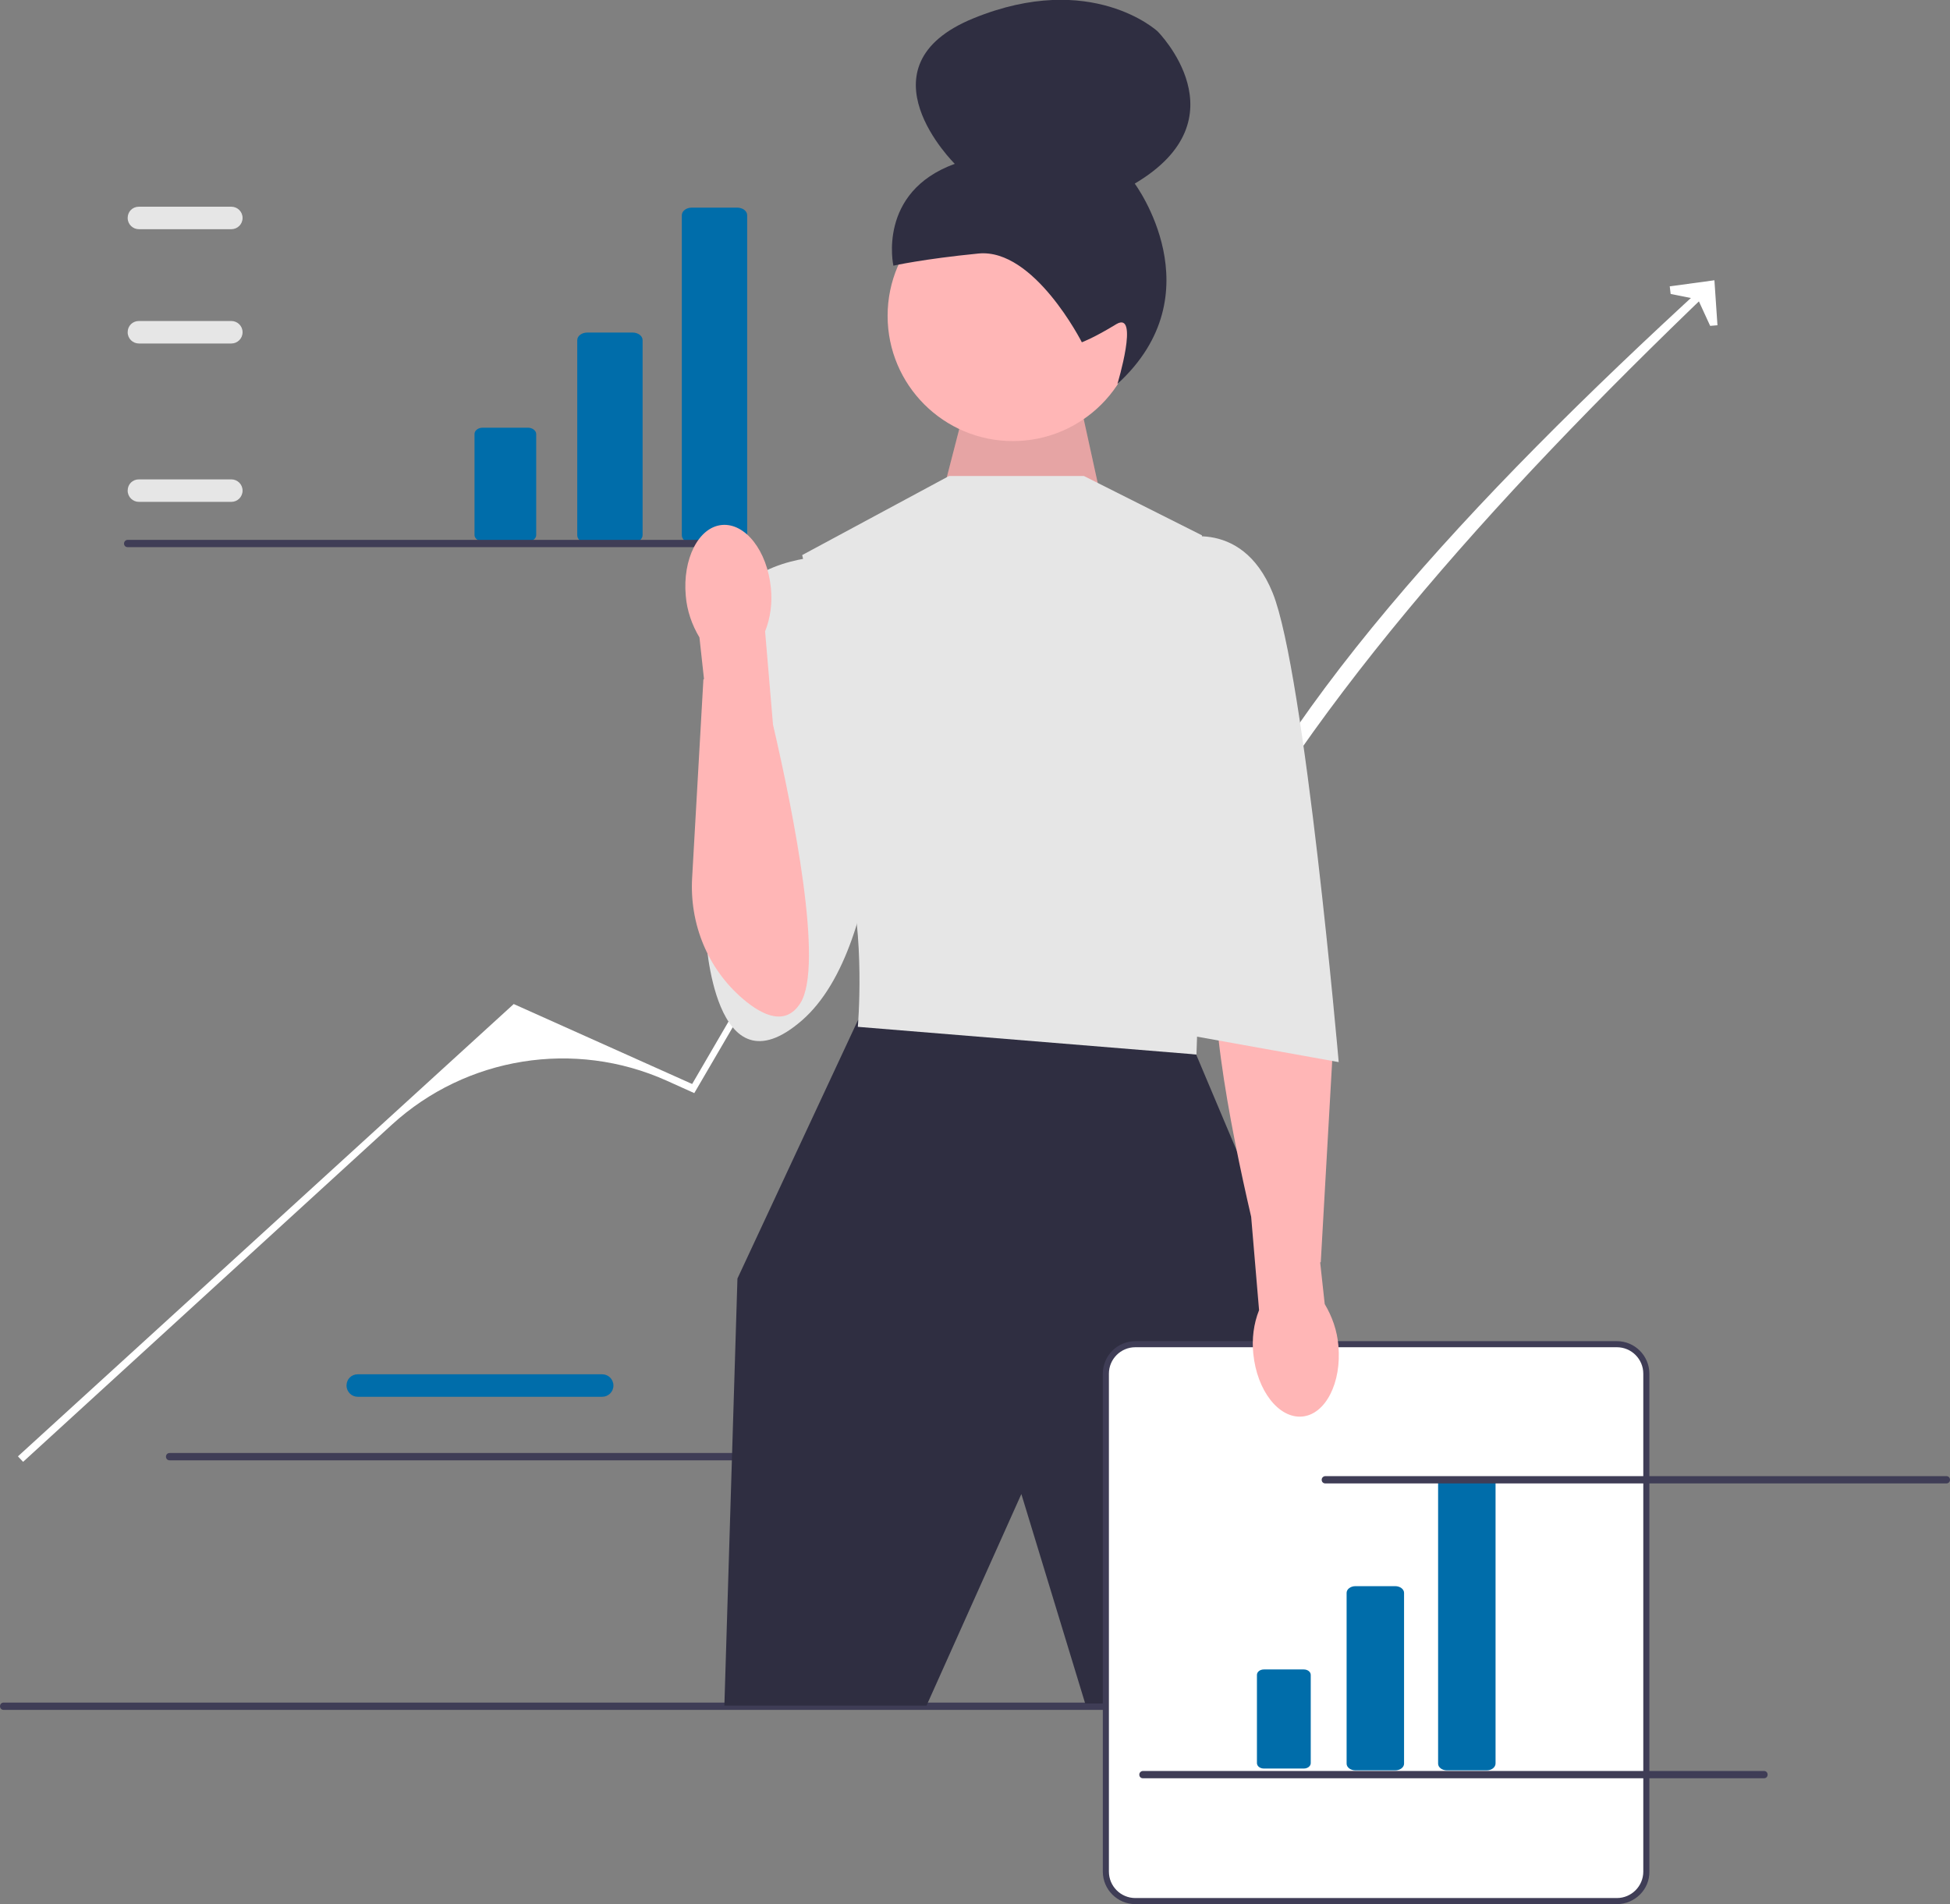 <?xml version="1.0" encoding="UTF-8"?>
<!-- Generator: Adobe Illustrator 26.1.0, SVG Export Plug-In . SVG Version: 6.00 Build 0)  -->
<svg xmlns="http://www.w3.org/2000/svg" xmlns:xlink="http://www.w3.org/1999/xlink" version="1.1" id="Layer_1" x="0px" y="0px" viewBox="0 0 641.5 626.4" style="enable-background:new 0 0 641.5 626.4;" xml:space="preserve">
<rect x="0" y="0" width="641.5" height="626.4" fill="#808080" stroke="none"/>
<style type="text/css">
	.st0{fill:#006DAA;}
	.st1{fill:#3F3D56;}
	.st2{fill:none;}
	.st3{fill:#FFFFFF;}
	.st4{fill:#FFB6B6;}
	.st5{opacity:0.1;enable-background:new    ;}
	.st6{fill:#2F2E41;}
	.st7{fill:#E6E6E6;}
</style>
<g>
	<path class="st0" d="M198.1,459.5h-80.4c-2,0-3.7-1.6-3.7-3.7s1.6-3.7,3.7-3.7h80.4c2,0,3.7,1.6,3.7,3.7S200.1,459.5,198.1,459.5   L198.1,459.5z"></path>
	<path class="st1" d="M54.6,479.2c0,0.7,0.5,1.2,1.2,1.2h204.3c0.7,0,1.2-0.5,1.2-1.2c0-0.7-0.5-1.2-1.2-1.2H55.8   C55.1,478,54.6,478.5,54.6,479.2z"></path>
</g>
<circle class="st2" cx="485.6" cy="174.4" r="65"></circle>
<path class="st1" d="M0,561.3c0,0.7,0.5,1.2,1.2,1.2h522.3c0.7,0,1.2-0.5,1.2-1.2c0-0.7-0.5-1.2-1.2-1.2H1.2  C0.5,560.1,0,560.6,0,561.3z"></path>
<g>
	<path class="st3" d="M7.6,480.9l-1.7-1.8l163.1-148.8l58.7,26.3l63.4-108.8l52.1-25.1l48.3,80.5c26.1-67.5,91.5-138.1,169.8-209.8   l1.9,1.6c-73.5,70.4-136.4,141-172,212.5l-44.7-74.7c-2.1-3.5-6.5-4.9-10.3-3.2l0,0c-28.5,13.3-52.3,34.9-68.1,62l-39.7,68   l-9.1-4.1c-30.3-13.6-65.9-7.9-90.4,14.5L7.6,480.9z"></path>
	<polygon class="st3" points="565,107 562.6,107.2 558.6,98.5 549.6,96.7 549.3,94.2 564,92.2  "></polygon>
</g>
<polygon class="st4" points="310.7,160 319.4,126.3 353.6,124.6 363.8,171.1 "></polygon>
<polygon class="st5" points="310.7,160 319.4,126.3 353.6,124.6 363.8,171.1 "></polygon>
<circle class="st4" cx="333.2" cy="103.9" r="41.2"></circle>
<path class="st6" d="M355.9,112.6L355.9,112.6c0,0-15.7-31-34-29.2c-18.3,1.8-28,4-28,4s-5.4-24.2,20.2-33.5c0,0-32.6-32.1,6.2-47.9  s60.5,4.3,60.5,4.3s28.7,28.7-7.5,50.1c0,0,26.9,36.1-5.7,65.9c0,0,7.3-24.1-0.3-19.7C359.8,111.2,355.9,112.6,355.9,112.6  L355.9,112.6C355.9,112.6,355.9,112.6,355.9,112.6z"></path>
<polygon class="st6" points="287.7,330.4 282.2,335.7 242.6,420.6 238.3,561.1 304.8,561.1 336,491.5 357,560.4 416.9,560.4   430.8,435.3 393.5,346.9 "></polygon>
<path class="st7" d="M356.6,156.6h-44.4l-48.3,26l11.3,50.3c0,0-2.6,30.3,3.5,52.9c6.1,22.5,3.5,52,3.5,52l111.4,9.1l3.5-102.3  l-1.7-68.5L356.6,156.6L356.6,156.6L356.6,156.6z"></path>
<path class="st7" d="M271.2,183c0,0-26.9,0.9-31.2,18.2s-7.8,106.7-7.8,106.7s2.6,53,31.6,27.8s26.4-101.5,26.4-101.5L271.2,183  L271.2,183z"></path>
<path class="st3" d="M531.9,625.4H373.5c-5.4,0-9.7-4.4-9.7-9.7V451.9c0-5.4,4.4-9.7,9.7-9.7h158.4c5.4,0,9.7,4.4,9.7,9.7v163.8  C541.7,621,537.3,625.4,531.9,625.4z"></path>
<path class="st1" d="M531.9,626.4H373.5c-5.9,0-10.7-4.8-10.7-10.7V451.9c0-5.9,4.8-10.7,10.7-10.7h158.4c5.9,0,10.7,4.8,10.7,10.7  v163.8C542.7,621.6,537.8,626.4,531.9,626.4z M373.5,443.2c-4.8,0-8.7,3.9-8.7,8.7v163.8c0,4.8,3.9,8.7,8.7,8.7h158.4  c4.8,0,8.7-3.9,8.7-8.7V451.9c0-4.8-3.9-8.7-8.7-8.7H373.5z"></path>
<g>
	<path class="st0" d="M459,582.4h-13.1c-1.6,0-2.9-1-2.9-2.2v-56.2c0-1.2,1.3-2.2,2.9-2.2H459c1.6,0,2.9,1,2.9,2.2v56.2   C461.9,581.4,460.6,582.4,459,582.4z"></path>
	<path class="st0" d="M415.8,549.2c-1.3,0-2.3,0.8-2.3,1.8v29c0,1,1,1.8,2.3,1.8h13.1c1.3,0,2.3-0.8,2.3-1.8v-29c0-1-1-1.8-2.3-1.8   H415.8z"></path>
	<path class="st0" d="M489.1,582.4H476c-1.6,0-2.9-1-2.9-2.2V488c0-1.2,1.3-2.2,2.9-2.2h13.1c1.6,0,2.9,1,2.9,2.2v92.1   C492,581.4,490.7,582.4,489.1,582.4z"></path>
</g>
<g>
	<path class="st0" d="M208.1,178.6h-14.9c-1.8,0-3.3-1.1-3.3-2.5v-64.2c0-1.4,1.5-2.5,3.3-2.5h14.9c1.8,0,3.3,1.1,3.3,2.5V176   C211.4,177.4,209.9,178.6,208.1,178.6L208.1,178.6L208.1,178.6z"></path>
	<path class="st0" d="M158.8,140.7c-1.5,0-2.7,0.9-2.7,2.1V176c0,1.1,1.2,2.1,2.7,2.1h14.9c1.5,0,2.7-0.9,2.7-2.1v-33.2   c0-1.1-1.2-2.1-2.7-2.1H158.8z"></path>
	<path class="st0" d="M242.5,178.6h-14.9c-1.8,0-3.3-1.1-3.3-2.5V70.8c0-1.4,1.5-2.5,3.3-2.5h14.9c1.8,0,3.3,1.1,3.3,2.5V176   C245.8,177.4,244.3,178.6,242.5,178.6L242.5,178.6L242.5,178.6z"></path>
</g>
<path class="st4" d="M428.4,466c7.7-0.7,13-11.2,11.9-23.3c-0.4-4.9-2-9.5-4.5-13.7l-1.5-13.7l0.2-0.1l3.7-65.2  c0.9-15.2-5.1-30-16.7-39.9c-6.9-5.9-14.2-8.8-18.9-1.4c-7.8,12.3,2.3,62.8,9,91.6l2.6,30.7c-1.8,4.5-2.4,9.5-1.9,14.3  C413.5,457.5,420.7,466.7,428.4,466z"></path>
<path class="st7" d="M385.7,177.8c0,0,22.5-8.7,33,17.3s21.7,154.3,21.7,154.3l-52.9-9.5L385.7,177.8L385.7,177.8L385.7,177.8z"></path>
<g>
	<path class="st7" d="M76.1,165.1H45.7c-2,0-3.7-1.6-3.7-3.7s1.6-3.7,3.7-3.7h30.4c2,0,3.7,1.6,3.7,3.7S78.1,165.1,76.1,165.1z"></path>
	<path class="st7" d="M76.1,113H45.7c-2,0-3.7-1.6-3.7-3.7s1.6-3.7,3.7-3.7h30.4c2,0,3.7,1.6,3.7,3.7S78.1,113,76.1,113z"></path>
	<path class="st7" d="M76.1,75.4H45.7c-2,0-3.7-1.6-3.7-3.7s1.6-3.7,3.7-3.7h30.4c2,0,3.7,1.6,3.7,3.7S78.1,75.4,76.1,75.4z"></path>
	<path class="st1" d="M40.8,178.8c0,0.7,0.5,1.2,1.2,1.2h204.3c0.7,0,1.2-0.5,1.2-1.2c0-0.7-0.5-1.2-1.2-1.2H42   C41.4,177.6,40.8,178.1,40.8,178.8z"></path>
</g>
<path class="st1" d="M434.8,486.8c0,0.7,0.5,1.2,1.2,1.2h204.3c0.7,0,1.2-0.5,1.2-1.2c0-0.7-0.5-1.2-1.2-1.2H436  C435.4,485.6,434.8,486.1,434.8,486.8L434.8,486.8z"></path>
<path class="st1" d="M374.8,583.8c0,0.7,0.5,1.2,1.2,1.2h204.3c0.7,0,1.2-0.5,1.2-1.2c0-0.7-0.5-1.2-1.2-1.2H376  C375.4,582.6,374.8,583.1,374.8,583.8L374.8,583.8z"></path>
<path class="st4" d="M237.5,172.7c-7.7,0.7-13,11.2-11.9,23.3c0.4,4.9,2,9.5,4.5,13.7l1.5,13.7l-0.2,0.1l-3.7,65.2  c-0.9,15.2,5.1,30,16.7,39.9c6.9,5.9,14.2,8.8,18.9,1.4c7.8-12.3-2.3-62.8-9-91.6l-2.6-30.7c1.8-4.5,2.4-9.5,1.9-14.3  C252.4,181.2,245.2,172,237.5,172.7L237.5,172.7L237.5,172.7L237.5,172.7z"></path>
</svg>
